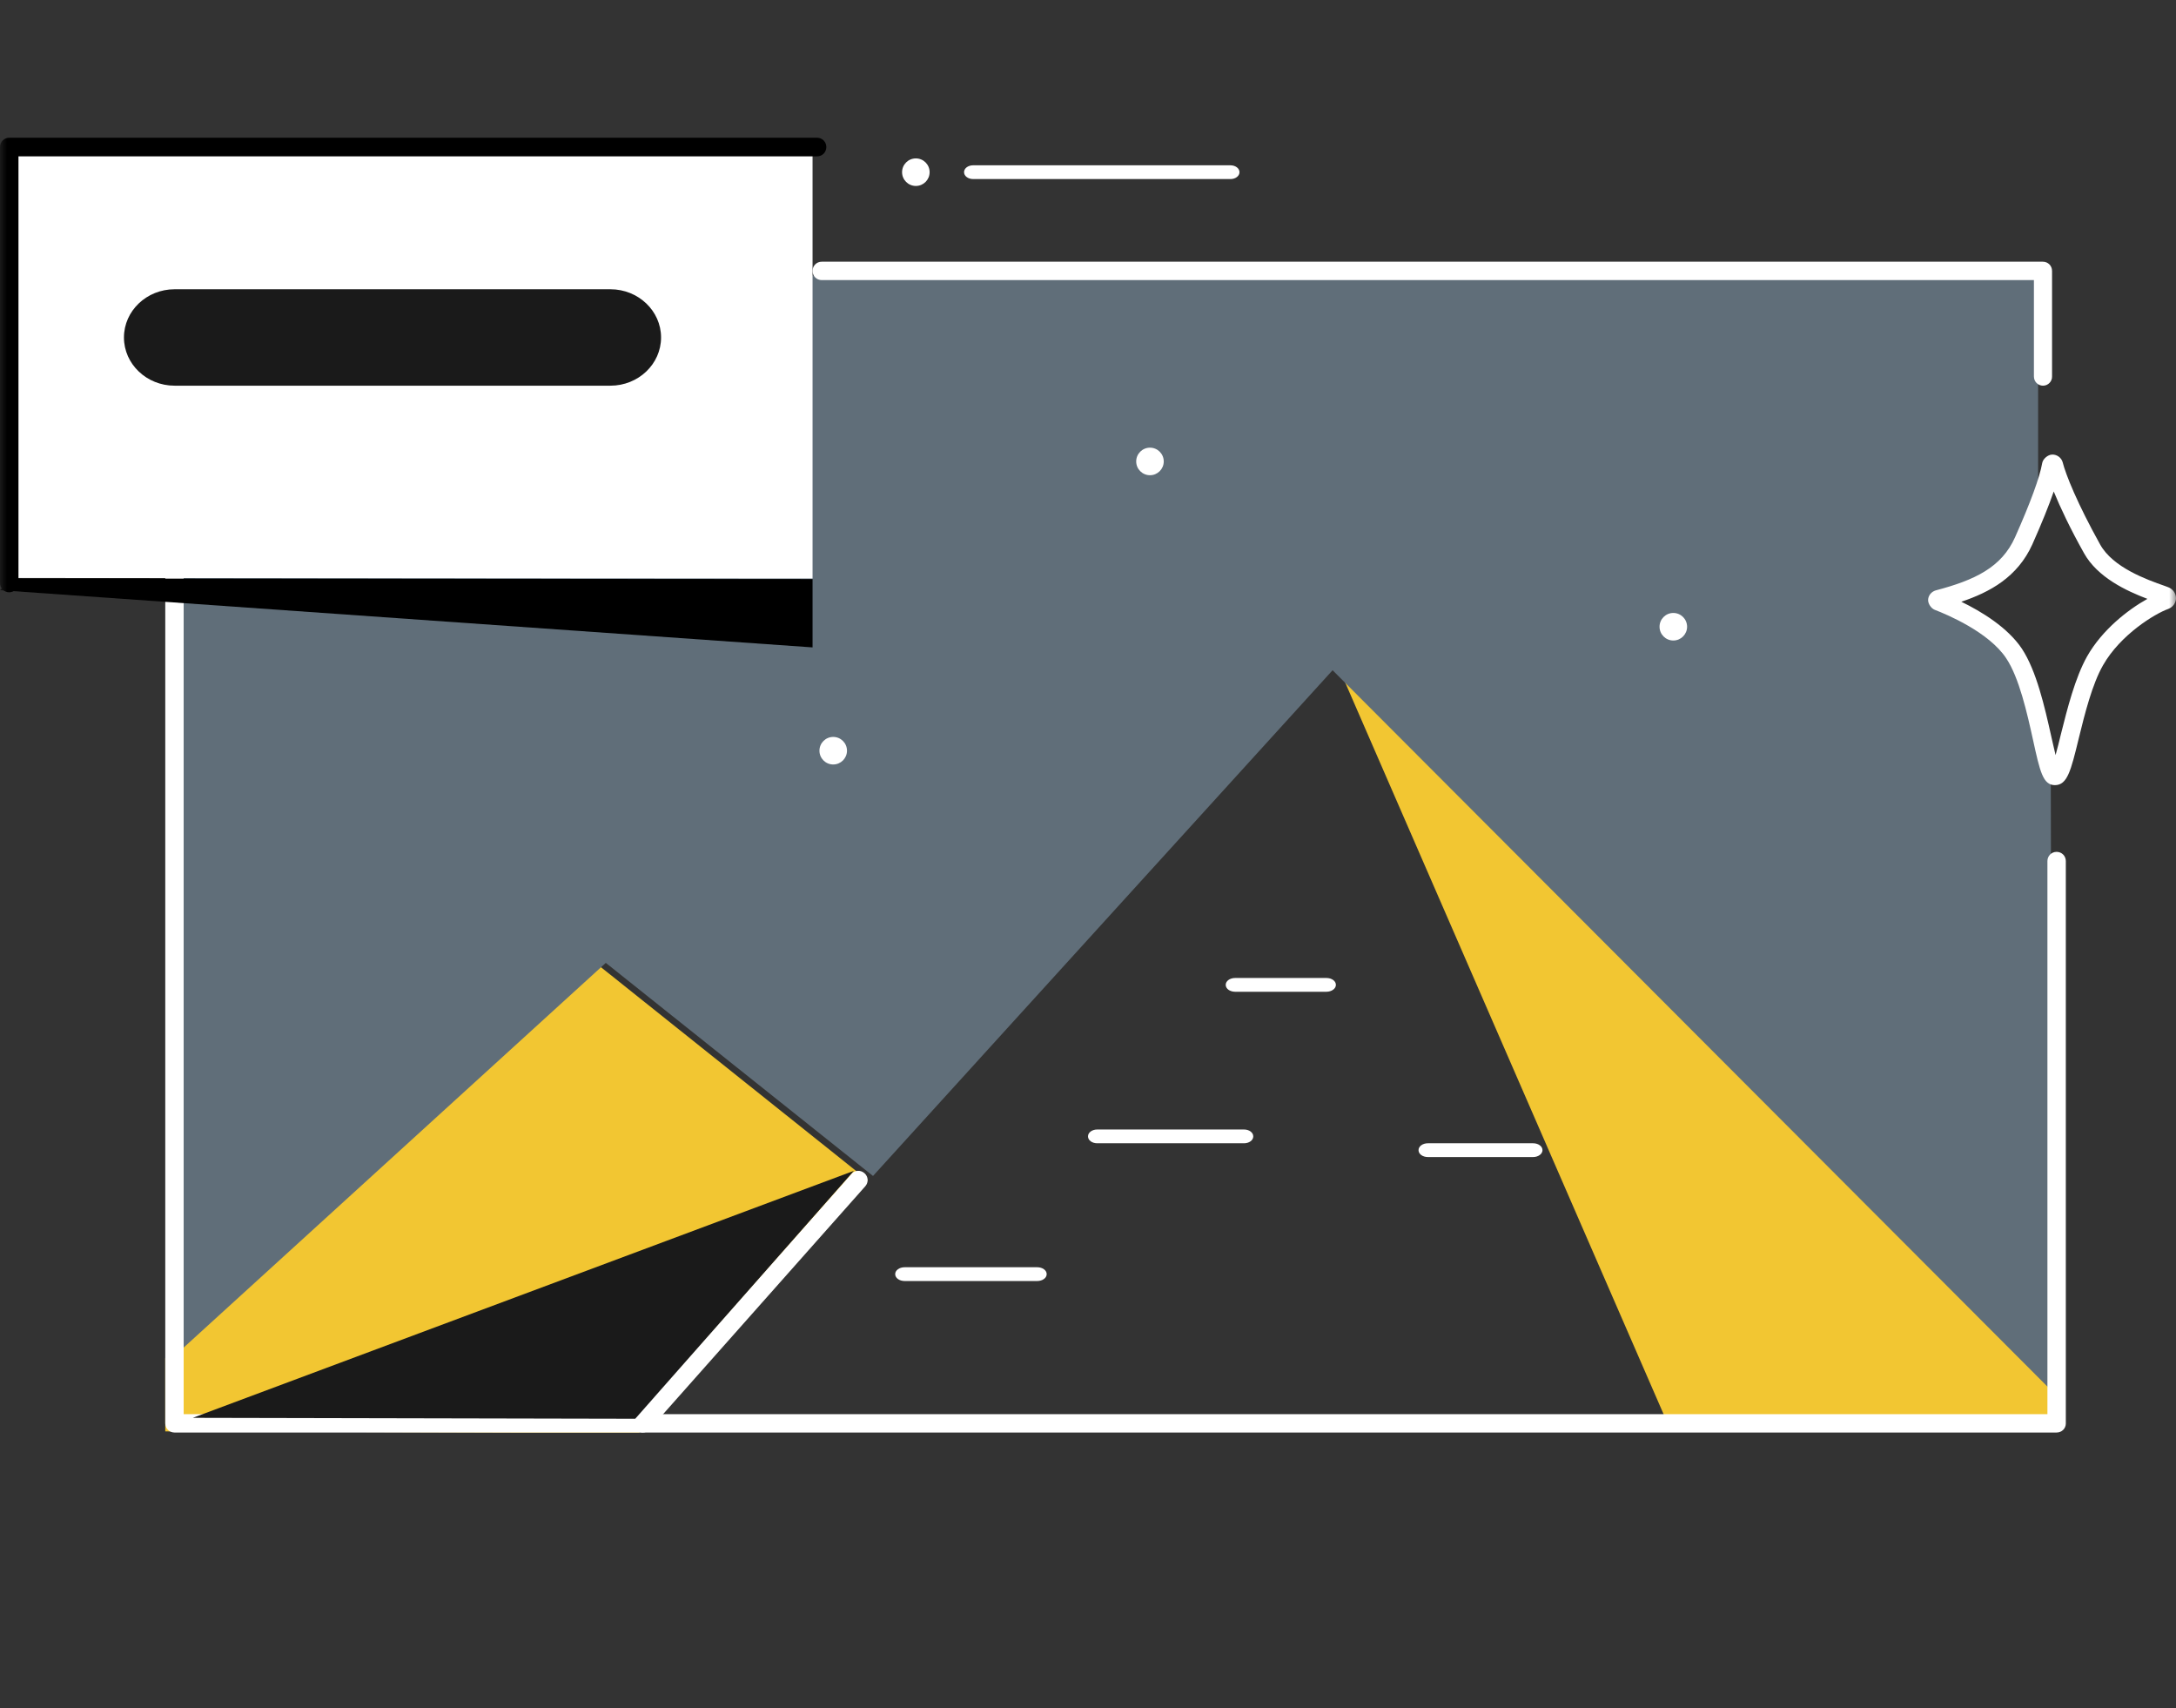<?xml version="1.0" encoding="UTF-8"?>
<svg width="158px" height="124px" viewBox="0 0 158 124" version="1.1" xmlns="http://www.w3.org/2000/svg" xmlns:xlink="http://www.w3.org/1999/xlink">
    <rect x="0" y="0" width="158" height="124" fill="#333333" stroke="none"/>
    <!-- Generator: Sketch 60.1 (88133) - https://sketch.com -->
    <title>FULL CONTROL</title>
    <desc>Created with Sketch.</desc>
    <defs>
        <rect id="path-1" x="0" y="0" width="158" height="123"></rect>
    </defs>
    <g id="Page-1" stroke="none" stroke-width="1" fill="none" fill-rule="evenodd">
        <g id="GECATA-1237-XL" transform="translate(-1166, -4593)">
            <g id="FULL-CONTROL" transform="translate(1166, 4593)">
                <mask id="mask-2" fill="white">
                    <use xlink:href="#path-1"></use>
                </mask>
                <g id="Mask"></g>
                <g mask="url(#mask-2)">
                    <g transform="translate(0, 10)">
                        <polygon id="Path" fill="#F2C632" fill-rule="evenodd" points="12 88.6 43.363 60 63 75.677 46.422 94 37.15 94 12 93.919"></polygon>
                        <polygon id="Path" fill="#F2C632" fill-rule="evenodd" points="97 38 120.939 93 149 93 149 90.628"></polygon>
                        <path d="M13.253,32.546 L13.399,10.278 L58.955,10 L147.988,10 L147.988,24.938 C147.988,24.938 147.069,28.61 145.751,30.306 C144.432,32.016 140.611,33.713 140.611,33.713 C140.611,33.713 144.432,35.158 145.884,37.384 C147.335,39.611 148.907,46.172 148.907,46.172 L149,91 L96.76,38.657 L63.389,75.373 L43.987,59.904 L13,88.137" id="Path" fill="#606E79" fill-rule="nonzero"></path>
                        <path d="M149.332,94 L12.668,94 C12.294,94 12,93.706 12,93.332 L12,31.668 C12,31.294 12.294,31 12.668,31 C13.042,31 13.336,31.294 13.336,31.668 L13.336,92.665 L148.664,92.665 L148.664,52.512 C148.664,52.138 148.958,51.844 149.332,51.844 C149.706,51.844 150,52.138 150,52.512 L150,93.346 C150,93.706 149.706,94 149.332,94 Z" id="Path" fill="#FFFFFF" fill-rule="nonzero"></path>
                        <path d="M148.348,18 C147.975,18 147.683,17.706 147.683,17.332 L147.683,10.335 L59.665,10.335 C59.293,10.335 59,10.042 59,9.668 C59,9.294 59.293,9 59.665,9 L148.334,9 C148.707,9 149,9.294 149,9.668 L149,17.332 C149.013,17.693 148.707,18 148.348,18 Z" id="Path" fill="#FFFFFF" fill-rule="nonzero"></path>
                        <path d="M46.67,94 C46.51,94 46.349,93.946 46.229,93.826 C45.948,93.585 45.921,93.157 46.175,92.876 L61.821,75.229 C62.062,74.948 62.49,74.921 62.771,75.175 C63.052,75.416 63.079,75.844 62.825,76.125 L47.166,93.773 C47.045,93.92 46.858,94 46.67,94 Z" id="Path" fill="#FFFFFF" fill-rule="nonzero"></path>
                        <path d="M149.216,47 C148.34,47 148.125,46.032 147.613,43.691 C147.195,41.795 146.616,39.205 145.673,37.793 C144.42,35.896 141.375,34.614 140.486,34.274 C140.216,34.17 139.987,33.817 140.001,33.542 C140.014,33.228 140.243,32.953 140.553,32.862 C143.382,32.116 145.336,31.201 146.319,28.991 C147.437,26.479 148.098,24.675 148.286,23.615 C148.34,23.314 148.69,23.014 149,23.001 C149.351,22.987 149.674,23.223 149.768,23.55 C149.997,24.465 150.846,26.571 152.49,29.527 C153.419,31.201 155.871,32.077 157.178,32.535 L157.421,32.626 C157.757,32.744 158,33.071 158,33.424 C158,33.777 157.771,34.078 157.434,34.209 C156.478,34.549 153.972,36.066 152.705,38.29 C151.91,39.676 151.371,41.847 150.94,43.6 C150.361,45.993 150.105,46.987 149.216,47 C149.229,47 149.216,47 149.216,47 Z M142.412,33.686 C143.867,34.392 145.767,35.543 146.804,37.086 L146.804,37.086 C147.869,38.695 148.461,41.311 148.933,43.416 C149.041,43.874 149.148,44.384 149.256,44.816 C149.391,44.345 149.526,43.783 149.647,43.286 C150.105,41.468 150.671,39.205 151.547,37.649 C152.638,35.726 154.511,34.261 155.925,33.477 C154.403,32.901 152.301,31.92 151.318,30.155 C150.307,28.35 149.593,26.833 149.122,25.682 C148.771,26.702 148.259,27.97 147.572,29.514 C146.494,31.907 144.473,32.993 142.412,33.686 Z" id="Shape" fill="#FFFFFF" fill-rule="nonzero"></path>
                        <path d="M90.329,73 L79.671,73 C79.295,73 79,72.78 79,72.5 C79,72.22 79.295,72 79.671,72 L90.329,72 C90.705,72 91,72.22 91,72.5 C91,72.78 90.705,73 90.329,73 Z" id="Path" fill="#FFFFFF" fill-rule="nonzero"></path>
                        <path d="M96.313,62 L89.687,62 C89.302,62 89,61.78 89,61.5 C89,61.22 89.302,61 89.687,61 L96.313,61 C96.698,61 97,61.22 97,61.5 C97,61.78 96.684,62 96.313,62 Z" id="Path" fill="#FFFFFF" fill-rule="nonzero"></path>
                        <path d="M111.32,74 L103.68,74 C103.299,74 103,73.78 103,73.5 C103,73.22 103.299,73 103.68,73 L111.32,73 C111.701,73 112,73.22 112,73.5 C112,73.78 111.687,74 111.32,74 Z" id="Path" fill="#FFFFFF" fill-rule="nonzero"></path>
                        <path d="M75.312,83 L65.688,83 C65.302,83 65,82.78 65,82.5 C65,82.22 65.302,82 65.688,82 L75.312,82 C75.698,82 76,82.22 76,82.5 C76,82.78 75.698,83 75.312,83 Z" id="Path" fill="#FFFFFF" fill-rule="nonzero"></path>
                        <path d="M89.349,3 L70.664,3 C70.292,3 70,2.78 70,2.5 C70,2.22 70.292,2 70.664,2 L89.336,2 C89.708,2 90,2.22 90,2.5 C90,2.78 89.708,3 89.349,3 Z" id="Path" fill="#FFFFFF" fill-rule="nonzero"></path>
                        <circle id="Oval" fill="#FFFFFF" fill-rule="nonzero" cx="66.5" cy="2.5" r="1"></circle>
                        <circle id="Oval" fill="#FFFFFF" fill-rule="nonzero" cx="121.5" cy="35.5" r="1"></circle>
                        <circle id="Oval" fill="#FFFFFF" fill-rule="nonzero" cx="60.5" cy="44.5" r="1"></circle>
                        <circle id="Oval" fill="#FFFFFF" fill-rule="nonzero" cx="83.5" cy="23.5" r="1"></circle>
                        <polygon id="Path" fill="#1A1A1A" fill-rule="nonzero" points="62 75 46.125 93 14 92.932"></polygon>
                        <polygon id="Path" fill="#FFFFFF" fill-rule="nonzero" points="1.04 1.133 59 1 59 32 1 31.96"></polygon>
                        <path d="M44.323,18 L12.677,18 C10.649,18 9,16.43 9,14.5 L9,14.5 C9,12.57 10.649,11 12.677,11 L44.323,11 C46.351,11 48,12.57 48,14.5 L48,14.5 C48,16.43 46.351,18 44.323,18 Z" id="Path" fill="#1A1A1A" fill-rule="nonzero"></path>
                        <path d="M0.67,33 C0.295,33 0,32.703 0,32.324 L0,0.676 C0,0.297 0.295,0 0.67,0 L59.33,0 C59.705,0 60,0.297 60,0.676 C60,1.054 59.705,1.352 59.33,1.352 L1.341,1.352 L1.341,32.324 C1.341,32.703 1.032,33 0.67,33 Z" id="Path" fill="#000000" fill-rule="nonzero"></path>
                        <polygon id="Path" fill="#000000" fill-rule="nonzero" points="0.848 32 0 32.848 59 37 59 32.039"></polygon>
                    </g>
                </g>
            </g>
        </g>
    </g>
</svg>